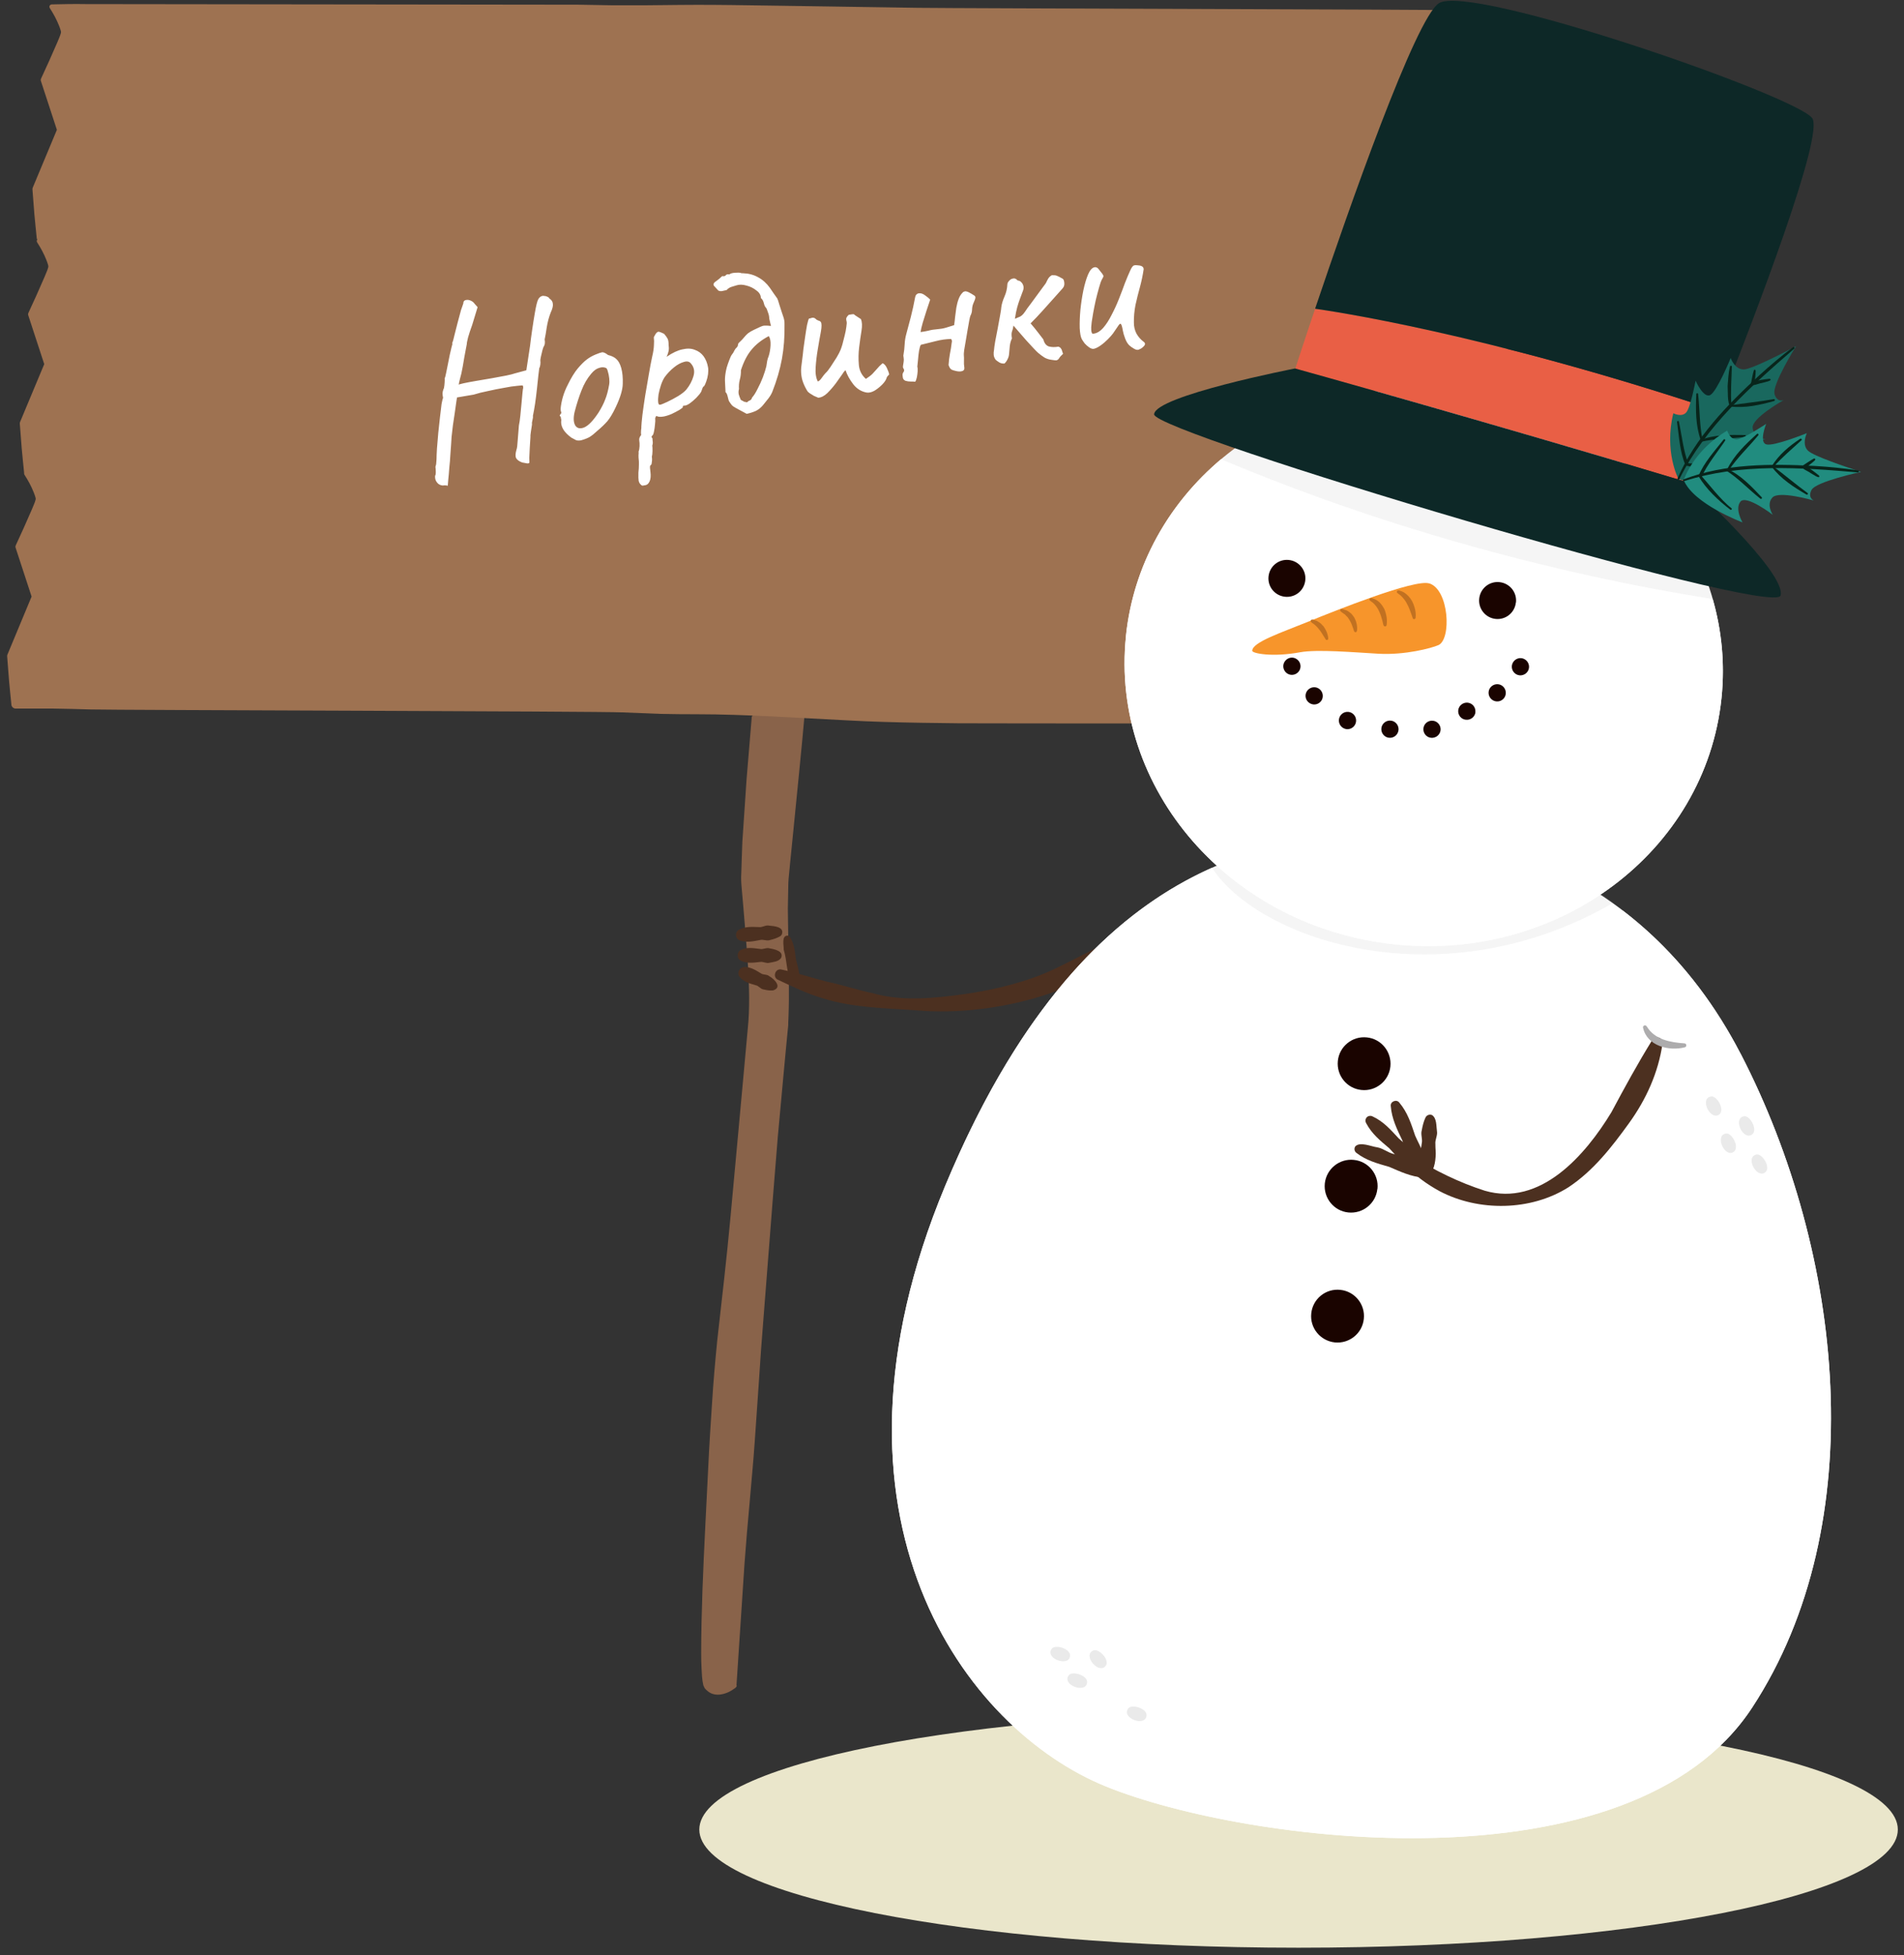 <?xml version="1.0" encoding="UTF-8"?> <svg xmlns="http://www.w3.org/2000/svg" width="226" height="232" viewBox="0 0 226 232" fill="none"><rect x="0" y="0" width="226" height="232" fill="#333333" stroke="none"/><path d="M154.138 231.103C193.422 231.103 225.268 224.826 225.268 217.081C225.268 209.337 193.422 203.06 154.138 203.06C114.853 203.06 83.007 209.337 83.007 217.081C83.007 224.826 114.853 231.103 154.138 231.103Z" fill="#EAE6CB"></path><g clip-path="url(#clip0_2007_36682)"><path d="M87.418 199.976L88.372 185.523C88.546 183.114 88.756 180.705 88.977 178.308C89.175 175.899 89.419 173.502 89.582 171.093L90.083 163.867C90.234 161.458 90.408 159.049 90.606 156.64L91.735 142.187L92.317 134.961L92.98 127.746L93.318 124.139L93.492 122.335L93.539 121.881L93.562 121.625V121.404L93.597 120.496C93.69 118.088 93.62 115.644 93.597 113.223L93.539 109.604L93.515 107.801L93.55 106.02C93.574 105.427 93.55 104.833 93.609 104.228L93.783 102.424L94.144 98.817C94.609 94.011 95.121 89.205 95.54 84.387C95.54 84.387 95.54 84.341 95.54 84.317C95.517 84.166 95.377 84.061 95.226 84.073L89.419 84.865C89.326 84.876 89.245 84.957 89.233 85.062L88.616 92.463L88.116 99.876C88.058 101.121 88.034 102.378 87.988 103.623C87.941 104.251 87.988 104.88 88.046 105.485L88.209 107.335C88.418 109.802 88.628 112.269 88.791 114.724C88.93 117.191 89.012 119.635 88.756 122.091L88.081 129.48L86.72 144.27C86.266 149.204 85.695 154.115 85.137 159.037C84.893 161.516 84.671 163.971 84.52 166.45C84.357 168.917 84.194 171.396 84.078 173.863L83.706 181.287C83.578 183.754 83.473 186.233 83.38 188.711C83.298 191.19 83.228 193.669 83.228 196.147C83.228 196.776 83.24 197.392 83.275 198.021C83.31 198.661 83.322 199.254 83.484 199.964C83.531 200.08 83.589 200.208 83.647 200.313C83.752 200.441 83.764 200.441 83.834 200.511C83.915 200.604 84.136 200.779 84.299 200.86C84.648 201.058 85.055 201.105 85.416 201.07C86.161 200.988 86.754 200.674 87.313 200.255C87.383 200.197 87.441 200.104 87.453 199.999L87.418 199.976Z" fill="#89634A"></path><path d="M177.289 85.959C177.022 83.62 176.731 81.281 176.428 78.942L178.744 77.15C178.825 77.08 178.872 76.975 178.837 76.87C178.278 74.438 177.755 72.006 177.219 69.574L178.884 60.904C178.907 60.8 178.86 60.683 178.756 60.614C176.579 59.275 174.38 57.96 172.181 56.645C172.146 56.622 172.111 56.611 172.076 56.611C166.688 56.494 111.39 56.378 105.991 56.308L89.827 56.064L85.789 56.005C84.439 55.994 83.101 55.959 81.751 55.959C79.051 55.936 76.363 55.982 73.663 56.005H69.626L11.255 55.936L7.206 55.866C5.856 55.843 4.518 55.866 3.168 55.901H3.144C3.144 55.901 3.04 55.912 2.993 55.947C2.854 56.029 2.819 56.215 2.912 56.343C3.331 56.995 3.715 57.693 3.994 58.403C4.064 58.577 4.134 58.763 4.18 58.926C4.215 59.019 4.227 59.089 4.238 59.171C4.238 59.229 4.238 59.252 4.203 59.368C4.157 59.531 4.099 59.694 4.017 59.88L3.796 60.416C3.179 61.859 2.528 63.29 1.864 64.721C1.83 64.803 1.818 64.896 1.853 64.989L3.75 70.784L0.887 77.662C0.852 77.731 0.84 77.813 0.852 77.906L1.073 80.757C1.166 81.7 1.248 82.654 1.352 83.596V83.631C1.387 83.876 1.597 84.073 1.853 84.073H6.286C7.764 84.097 9.242 84.132 10.72 84.178C13.676 84.26 70.952 84.388 73.908 84.527L78.341 84.702C79.819 84.737 81.297 84.748 82.775 84.748C85.731 84.748 88.687 84.865 91.642 85.004L100.498 85.47C103.454 85.633 106.409 85.714 109.354 85.761L113.787 85.819C115.265 85.854 166.653 85.819 168.131 85.877L176.987 86.261H177.033C177.196 86.238 177.313 86.098 177.289 85.935V85.959Z" fill="#9E7251"></path><path d="M178.79 58.379C178.523 56.04 178.232 53.701 177.929 51.362L180.245 49.57C180.326 49.5 180.373 49.395 180.338 49.291C179.779 46.859 179.256 44.426 178.72 41.994L180.384 33.325C180.408 33.22 180.361 33.104 180.256 33.034C178.08 31.696 175.881 30.381 173.682 29.066C173.647 29.043 173.612 29.031 173.577 29.031C168.189 28.915 112.891 28.798 107.492 28.728L91.328 28.484L87.29 28.426C85.94 28.414 84.602 28.379 83.252 28.379C80.552 28.356 77.864 28.403 75.165 28.426H71.126L12.756 28.356L8.707 28.286C7.357 28.263 6.019 28.286 4.669 28.321H4.645C4.645 28.321 4.541 28.333 4.494 28.368C4.355 28.449 4.32 28.635 4.413 28.763C4.832 29.415 5.216 30.113 5.495 30.823C5.565 30.998 5.635 31.184 5.681 31.347C5.716 31.44 5.728 31.51 5.739 31.591C5.739 31.649 5.739 31.672 5.704 31.789C5.658 31.952 5.6 32.115 5.518 32.301L5.297 32.836C4.68 34.279 4.029 35.711 3.365 37.142C3.33 37.223 3.319 37.316 3.354 37.41L5.251 43.205L2.388 50.059C2.353 50.129 2.341 50.21 2.353 50.303L2.574 53.154C2.667 54.097 2.749 55.051 2.853 55.993V56.028C2.888 56.273 3.098 56.471 3.354 56.471H7.787C9.265 56.494 10.743 56.529 12.221 56.575C15.177 56.657 72.453 56.785 75.409 56.924L79.843 57.099C81.32 57.134 82.798 57.145 84.276 57.145C87.232 57.145 90.188 57.262 93.143 57.401L101.999 57.867C104.955 58.03 107.91 58.111 110.855 58.158L115.288 58.216C116.766 58.251 168.154 58.216 169.632 58.274L178.488 58.658H178.534C178.697 58.635 178.814 58.495 178.79 58.333V58.379Z" fill="#9E7251"></path><path d="M180.28 30.579C180.012 28.24 179.721 25.901 179.418 23.562L181.734 21.77C181.816 21.7 181.862 21.595 181.827 21.49C181.269 19.058 180.745 16.626 180.21 14.194L181.874 5.525C181.897 5.42 181.851 5.304 181.746 5.234C179.57 3.896 177.37 2.581 175.171 1.266C175.136 1.242 175.101 1.231 175.066 1.231C169.678 1.114 114.38 0.998 108.981 0.928L92.817 0.684L88.779 0.626C87.43 0.614 86.091 0.579 84.741 0.579C82.042 0.556 79.354 0.602 76.654 0.626H72.616L68.578 0.556L10.208 0.486C8.858 0.463 7.52 0.486 6.17 0.521H6.146C6.146 0.521 6.042 0.532 5.995 0.567C5.856 0.649 5.821 0.835 5.914 0.963C6.333 1.615 6.717 2.313 6.996 3.023C7.066 3.197 7.136 3.384 7.182 3.546C7.217 3.64 7.229 3.709 7.24 3.791C7.24 3.849 7.24 3.872 7.205 3.989C7.159 4.152 7.101 4.314 7.019 4.501L6.798 5.036C6.181 6.479 5.53 7.91 4.866 9.342C4.831 9.423 4.82 9.516 4.855 9.609L6.752 15.404L3.889 22.258C3.854 22.328 3.842 22.41 3.854 22.503L4.075 25.354C4.168 26.296 4.25 27.251 4.354 28.193V28.228C4.389 28.472 4.599 28.67 4.855 28.67H9.288C10.766 28.694 66.576 28.729 68.054 28.775C71.01 28.857 73.966 28.985 76.91 29.124L81.344 29.299C82.821 29.334 84.299 29.345 85.777 29.345C88.733 29.345 91.689 29.462 94.644 29.601L103.5 30.067C106.456 30.23 109.411 30.311 112.356 30.358L116.789 30.416C118.267 30.451 169.655 30.416 171.133 30.474L179.989 30.858H180.035C180.198 30.835 180.314 30.695 180.291 30.532L180.28 30.579Z" fill="#9E7251"></path><path d="M87.721 110.314C88.477 109.907 89.28 109.977 90.094 110C90.502 110.058 90.874 109.732 91.281 109.825C91.84 109.884 93.097 109.953 92.818 110.826C92.771 110.954 92.678 111.047 92.573 111.105C92.189 111.327 91.793 111.443 91.409 111.536C91.025 111.687 90.607 111.431 90.211 111.536C89.408 111.687 88.628 111.874 87.814 111.583C87.255 111.396 87.197 110.57 87.721 110.314Z" fill="#4C3020"></path><path d="M87.965 112.699C88.71 112.35 89.454 112.501 90.222 112.594C90.595 112.676 90.979 112.397 91.351 112.525C91.898 112.618 93.085 112.85 92.713 113.665C92.41 114.107 91.782 114.142 91.328 114.235C90.956 114.352 90.583 114.061 90.199 114.142C89.431 114.224 88.686 114.352 87.942 113.991C87.418 113.746 87.43 112.943 87.953 112.711L87.965 112.699Z" fill="#4C3020"></path><path d="M88.302 114.748C89.082 114.701 89.675 115.109 90.304 115.481C90.595 115.702 91.037 115.574 91.316 115.83C91.921 116.167 92.911 117.168 91.747 117.517C91.34 117.552 90.99 117.482 90.641 117.401C90.269 117.366 90.06 116.959 89.699 116.901C89.001 116.691 88.302 116.528 87.802 115.923C87.43 115.493 87.744 114.771 88.314 114.759L88.302 114.748Z" fill="#4C3020"></path><path d="M93.911 116.493C93.318 115.306 93.457 114.13 93.027 112.687C93.05 112.199 92.724 111.012 93.492 111.012C93.62 111.035 93.737 111.105 93.795 111.221C94.272 112.024 94.365 112.874 94.458 113.746C94.586 114.41 95.459 116.737 94.295 116.76C94.132 116.737 93.981 116.632 93.911 116.504V116.493Z" fill="#4C3020"></path><path d="M135.781 110.849C129.974 117.749 117.767 120.612 109.063 119.902C105.234 119.611 101.336 119.611 97.647 118.448C95.808 117.912 94.063 117.063 92.329 116.248C91.665 115.934 92.026 114.864 92.748 115.038C94.621 115.422 96.39 116.039 98.205 116.493C99.986 116.853 101.79 117.482 103.582 117.843C107.189 118.878 110.994 118.424 114.613 117.936C118.139 117.424 121.956 116.493 125.179 114.968C128.473 113.362 131.708 111.675 134.908 109.883C135.501 109.464 136.258 110.29 135.781 110.837V110.849Z" fill="#4C3020"></path><path d="M166.444 98.735C151.246 98.944 128.555 101.376 112.17 140.755C95.785 180.134 114.602 205.235 131.312 211.984C148.023 218.745 193.581 224.552 207.964 202.628C222.336 180.705 218.81 148.645 206.637 125.081C194.465 101.528 172.984 98.642 166.444 98.723V98.735Z" fill="white"></path><path d="M206.626 125.081C202.658 117.412 197.7 111.931 192.603 108.033C176.638 112.455 158.636 110.128 143.869 102.959C132.965 107.812 121.538 118.25 112.17 140.756C95.785 180.135 114.602 205.235 131.312 211.985C148.023 218.746 193.581 224.552 207.964 202.629C222.336 180.705 218.81 148.646 206.637 125.081H206.626Z" fill="white"></path><g style="mix-blend-mode:multiply" opacity="0.1"><path d="M191.498 107.114C180.943 99.049 170.854 98.677 166.444 98.735C159.939 98.828 152.049 99.329 143.868 102.971C149.559 111.675 171.308 118.82 191.498 107.114Z" fill="#949494"></path></g><path d="M204.333 82.874C202.425 101.04 185.051 114.096 165.536 112.048C146.021 110 131.743 93.615 133.652 75.45C135.56 57.297 152.934 44.229 172.449 46.277C191.975 48.325 206.242 64.721 204.333 82.874Z" fill="white"></path><path d="M133.652 75.45C131.743 93.603 146.021 110 165.536 112.048C185.051 114.096 202.425 101.039 204.333 82.874C204.764 78.801 204.368 74.822 203.286 71.063C183.55 67.921 164.198 59.996 144.939 54.48C138.737 59.705 134.524 67.025 133.64 75.45H133.652Z" fill="white"></path><g style="mix-blend-mode:multiply" opacity="0.1"><path d="M172.448 46.288C161.986 45.183 152.13 48.441 144.95 54.492C163.418 62.254 183.549 67.933 203.297 71.075C199.573 58.099 187.587 47.882 172.448 46.288Z" fill="#949494"></path></g><path d="M203.67 48.685L203.856 48.755C201.994 53.445 200.609 56.808 200.423 57.261C175.742 49.837 153.748 43.74 153.748 43.74C153.748 43.74 154.667 40.877 156.099 36.641C157.809 36.886 176.102 39.515 203.658 48.697L203.67 48.685Z" fill="#E95F45"></path><path d="M215.097 14.008C216.552 15.928 208.639 36.7 203.844 48.755L203.658 48.685C176.091 39.504 157.798 36.874 156.099 36.63C160.09 24.795 168.026 2.138 170.796 0.381C174.578 -2.016 213.026 11.296 215.097 14.008Z" fill="#0D2827"></path><path d="M153.748 43.728C153.748 43.728 175.742 49.826 200.424 57.25C200.424 57.285 200.4 57.297 200.4 57.297C200.4 57.297 212.072 67.933 211.35 70.656C210.617 73.367 136.91 51.362 136.991 49.162C137.073 46.963 153.737 43.716 153.737 43.716L153.748 43.728Z" fill="#0D2827"></path><path d="M165.036 126.536C165.21 124.813 163.965 123.266 162.243 123.091C160.521 122.905 158.973 124.162 158.799 125.884C158.624 127.606 159.869 129.154 161.591 129.328C163.314 129.515 164.861 128.258 165.036 126.536Z" fill="#1A0400"></path><path d="M163.5 141.07C163.686 139.348 162.429 137.8 160.707 137.626C158.985 137.44 157.437 138.696 157.251 140.419C157.076 142.141 158.321 143.688 160.044 143.863C161.766 144.038 163.313 142.792 163.488 141.07H163.5Z" fill="#1A0400"></path><path d="M161.882 156.489C162.068 154.766 160.811 153.219 159.089 153.044C157.367 152.858 155.819 154.115 155.644 155.837C155.458 157.559 156.715 159.095 158.437 159.281C160.159 159.456 161.707 158.211 161.882 156.489Z" fill="#1A0400"></path><path d="M179.943 71.482C180.071 70.272 179.198 69.201 177.988 69.073C176.777 68.945 175.707 69.818 175.579 71.028C175.451 72.227 176.324 73.309 177.522 73.437C178.732 73.565 179.803 72.692 179.931 71.482H179.943Z" fill="#1A0400"></path><path d="M154.935 68.852C155.063 67.653 154.19 66.571 152.98 66.443C151.77 66.315 150.699 67.188 150.571 68.398C150.443 69.608 151.316 70.679 152.526 70.807C153.736 70.935 154.807 70.062 154.935 68.852Z" fill="#1A0400"></path><path d="M169.632 69.213C172.006 69.934 172.309 75.846 170.738 76.544C169.923 76.904 166.781 77.742 163.64 77.568C160.754 77.405 156.355 77.021 154.318 77.393C151.049 77.998 148.64 77.533 148.64 77.219C148.628 76.195 152.177 75.031 155.342 73.739C158.508 72.448 167.91 68.689 169.632 69.224V69.213Z" fill="#F7952B"></path><path d="M167.689 73.344C167.689 73.344 167.619 73.135 167.503 72.809C167.386 72.483 167.235 72.064 167.026 71.68C166.839 71.284 166.56 70.958 166.339 70.737C166.223 70.633 166.118 70.54 166.036 70.493C165.955 70.435 165.92 70.4 165.92 70.4C165.827 70.365 165.78 70.26 165.815 70.167C165.85 70.074 165.955 70.028 166.048 70.062C166.048 70.074 166.316 70.097 166.653 70.295C166.991 70.493 167.375 70.889 167.619 71.342C167.852 71.808 167.991 72.297 168.026 72.669C168.073 73.041 168.026 73.297 168.026 73.297C168.026 73.402 167.922 73.472 167.828 73.46C167.759 73.46 167.689 73.402 167.677 73.332L167.689 73.344Z" fill="#C17121"></path><path d="M164.21 74.182C164.21 74.182 164.163 73.972 164.082 73.646C163.989 73.332 163.884 72.913 163.698 72.541C163.535 72.157 163.291 71.843 163.069 71.621C162.953 71.517 162.86 71.424 162.778 71.389C162.709 71.331 162.662 71.296 162.662 71.296C162.569 71.261 162.522 71.156 162.569 71.063C162.604 70.97 162.709 70.935 162.802 70.97C162.802 70.981 163.058 71.005 163.395 71.203C163.558 71.307 163.744 71.447 163.896 71.633C164.059 71.819 164.187 72.04 164.315 72.261C164.512 72.727 164.605 73.216 164.617 73.576C164.629 73.937 164.582 74.182 164.582 74.182C164.559 74.286 164.466 74.344 164.361 74.321C164.291 74.31 164.245 74.251 164.221 74.182H164.21Z" fill="#C17121"></path><path d="M160.718 74.903C160.718 74.903 160.707 74.857 160.683 74.775C160.672 74.694 160.625 74.589 160.579 74.461C160.544 74.321 160.462 74.182 160.416 74.019C160.393 73.937 160.334 73.868 160.299 73.786C160.253 73.716 160.23 73.623 160.171 73.553C160.067 73.425 159.997 73.239 159.869 73.146C159.741 73.053 159.671 72.89 159.543 72.844C159.322 72.704 159.171 72.576 159.171 72.576L159.136 72.541C159.066 72.483 159.066 72.378 159.113 72.308C159.159 72.262 159.217 72.238 159.275 72.25C159.275 72.25 159.485 72.297 159.799 72.413C159.962 72.46 160.102 72.599 160.276 72.716C160.462 72.832 160.567 73.041 160.707 73.216C160.788 73.309 160.8 73.414 160.858 73.507C160.893 73.612 160.951 73.705 160.974 73.798C161.033 73.996 161.068 74.182 161.079 74.345C161.102 74.496 161.079 74.636 161.079 74.74C161.079 74.833 161.056 74.88 161.056 74.88C161.021 74.985 160.928 75.031 160.846 75.008C160.788 74.985 160.753 74.95 160.742 74.892L160.718 74.903Z" fill="#C17121"></path><path d="M157.355 75.869C157.355 75.869 157.262 75.718 157.123 75.496C157.064 75.38 156.971 75.264 156.89 75.124C156.82 74.984 156.704 74.856 156.611 74.728L156.459 74.542C156.401 74.484 156.366 74.414 156.308 74.368C156.192 74.275 156.11 74.158 156.006 74.088C155.808 73.96 155.668 73.844 155.668 73.844L155.633 73.809C155.575 73.751 155.552 73.646 155.61 73.576C155.645 73.53 155.703 73.507 155.761 73.518C155.761 73.518 155.959 73.553 156.25 73.646C156.331 73.669 156.39 73.728 156.459 73.763C156.529 73.809 156.611 73.856 156.692 73.914C156.774 73.96 156.832 74.042 156.902 74.112L157.111 74.333C157.332 74.659 157.507 75.008 157.576 75.287C157.658 75.566 157.658 75.764 157.658 75.764C157.658 75.857 157.588 75.939 157.495 75.939C157.425 75.939 157.379 75.904 157.344 75.857L157.355 75.869Z" fill="#C17121"></path><path d="M181.489 79.22C181.547 78.662 181.14 78.161 180.582 78.091C180.023 78.033 179.523 78.441 179.453 78.999C179.395 79.558 179.802 80.07 180.36 80.128C180.919 80.186 181.431 79.779 181.489 79.22Z" fill="#1A0400"></path><path d="M178.731 82.316C178.79 81.757 178.382 81.245 177.824 81.187C177.254 81.129 176.753 81.536 176.695 82.095C176.637 82.653 177.044 83.165 177.614 83.224C178.173 83.282 178.673 82.874 178.731 82.316Z" fill="#1A0400"></path><path d="M175.124 84.503C175.182 83.933 174.775 83.433 174.216 83.375C173.658 83.317 173.146 83.724 173.088 84.282C173.029 84.841 173.437 85.353 174.007 85.4C174.565 85.458 175.077 85.05 175.136 84.492L175.124 84.503Z" fill="#1A0400"></path><path d="M170.993 86.645C171.051 86.086 170.644 85.574 170.085 85.516C169.515 85.458 169.015 85.865 168.957 86.424C168.899 86.982 169.306 87.494 169.864 87.541C170.423 87.599 170.935 87.192 170.993 86.633V86.645Z" fill="#1A0400"></path><path d="M166.001 86.633C166.059 86.074 165.652 85.562 165.093 85.504C164.523 85.446 164.023 85.853 163.965 86.412C163.906 86.97 164.314 87.482 164.872 87.54C165.431 87.599 165.943 87.191 166.001 86.621V86.633Z" fill="#1A0400"></path><path d="M160.962 85.597C161.02 85.039 160.613 84.527 160.054 84.468C159.496 84.41 158.984 84.817 158.925 85.388C158.867 85.946 159.275 86.447 159.833 86.516C160.392 86.575 160.904 86.167 160.962 85.597Z" fill="#1A0400"></path><path d="M157.006 82.676C157.064 82.118 156.657 81.606 156.098 81.547C155.54 81.489 155.028 81.897 154.969 82.455C154.911 83.014 155.318 83.514 155.889 83.584C156.447 83.642 156.959 83.235 157.006 82.676Z" fill="#1A0400"></path><path d="M154.364 79.162C154.422 78.604 154.015 78.103 153.457 78.033C152.898 77.975 152.398 78.382 152.328 78.941C152.27 79.5 152.677 80.012 153.235 80.07C153.794 80.128 154.306 79.721 154.364 79.162Z" fill="#1A0400"></path><g style="mix-blend-mode:multiply" opacity="0.2"><path d="M129.8 195.821C130.463 195.565 131.987 197.159 131.091 197.811C130.195 198.463 128.508 196.333 129.8 195.821Z" fill="#949494"></path></g><g style="mix-blend-mode:multiply" opacity="0.2"><path d="M124.877 195.588C125.343 195.053 127.426 195.728 126.949 196.729C126.472 197.718 123.97 196.647 124.877 195.588Z" fill="#949494"></path></g><g style="mix-blend-mode:multiply" opacity="0.2"><path d="M126.89 198.742C127.344 198.207 129.45 198.882 128.973 199.883C128.496 200.883 125.994 199.801 126.89 198.742Z" fill="#949494"></path></g><g style="mix-blend-mode:multiply" opacity="0.2"><path d="M133.953 202.675C134.419 202.14 136.514 202.815 136.025 203.815C135.548 204.816 133.046 203.734 133.953 202.675Z" fill="#949494"></path></g><g style="mix-blend-mode:multiply" opacity="0.2"><path d="M203.123 130.096C203.833 130.003 204.927 131.911 203.903 132.33C202.879 132.749 201.75 130.271 203.123 130.096Z" fill="#949494"></path></g><g style="mix-blend-mode:multiply" opacity="0.2"><path d="M207.068 132.447C207.778 132.377 208.825 134.309 207.789 134.705C206.754 135.089 205.683 132.587 207.068 132.447Z" fill="#949494"></path></g><g style="mix-blend-mode:multiply" opacity="0.2"><path d="M204.926 134.495C205.636 134.437 206.648 136.392 205.613 136.765C204.577 137.137 203.541 134.612 204.926 134.495Z" fill="#949494"></path></g><g style="mix-blend-mode:multiply" opacity="0.2"><path d="M208.522 136.986C209.221 136.869 210.384 138.754 209.372 139.197C208.371 139.65 207.149 137.207 208.522 136.986Z" fill="#949494"></path></g><path d="M197.34 123.812C196.839 127.28 195.385 130.468 193.348 133.285C191.312 136.101 189.136 138.905 186.192 140.86C181.723 143.7 175.521 143.781 170.878 141.337C169.33 140.488 167.922 139.475 166.723 138.149C166.479 137.881 166.502 137.474 166.77 137.229C166.991 137.032 167.317 137.008 167.55 137.16C170.273 138.87 173.17 140.302 176.231 141.279C182.829 143.211 188.17 137.09 191.277 131.958C192.813 129.084 194.372 126.221 196.13 123.382C196.467 122.777 197.468 123.137 197.351 123.812H197.34Z" fill="#4C3020"></path><path d="M168.725 138.742C168.411 137.706 168.608 136.694 168.76 135.658C168.876 135.146 168.608 134.623 168.76 134.111C168.853 133.599 168.969 133.098 169.202 132.598C169.341 132.307 169.691 132.179 169.982 132.307C170.563 132.703 170.47 133.61 170.563 134.215C170.656 134.739 170.319 135.228 170.377 135.751C170.366 136.263 170.459 136.787 170.4 137.299C170.366 137.811 170.272 138.323 170.063 138.823C169.83 139.44 168.876 139.37 168.713 138.742H168.725Z" fill="#4C3020"></path><path d="M168.224 139.289C167.328 138.102 166.932 136.717 166.467 135.344C165.839 134.029 165.199 132.749 165.082 131.248C165.001 130.69 165.769 130.387 166.095 130.829C167.072 131.981 167.503 133.343 167.968 134.728C168.317 135.624 170.47 139.219 168.876 139.568C168.62 139.603 168.364 139.487 168.224 139.289Z" fill="#4C3020"></path><path d="M167.945 138.963C166.711 138.3 165.838 137.264 164.908 136.252C163.837 135.344 162.836 134.553 162.15 133.249C161.998 132.97 162.091 132.621 162.359 132.47C162.534 132.377 162.731 132.377 162.906 132.458C164.233 133.075 165.07 134.052 166.025 135.076C166.723 135.751 169.935 137.951 168.631 138.94C168.41 139.068 168.143 139.068 167.933 138.951L167.945 138.963Z" fill="#4C3020"></path><path d="M168.911 139.72C167.468 139.615 166.2 139.01 164.896 138.452C163.523 138.056 162.185 137.707 161.01 136.799C160.754 136.613 160.695 136.264 160.882 136.008C161.463 135.438 162.767 136.043 163.488 136.136C164.186 136.264 164.757 136.776 165.443 136.927C166.107 137.148 166.816 137.265 167.468 137.521C168.178 137.893 170.133 138.289 169.563 139.429C169.411 139.65 169.167 139.755 168.923 139.732L168.911 139.72Z" fill="#4C3020"></path><path d="M195.477 121.799C196.396 123.358 198.282 123.684 199.957 123.801C200.213 123.824 200.237 124.208 199.981 124.266C198.095 124.755 195.477 124.103 195.023 121.927C194.977 121.66 195.372 121.555 195.466 121.811L195.477 121.799Z" fill="#ADACAD"></path><path d="M210.64 46.766C210.279 45.718 213.188 41.075 213.188 41.075C213.188 41.075 213.072 41.133 212.863 41.25C211.722 41.843 207.94 43.798 207.009 43.833C205.904 43.868 205.427 42.483 205.427 42.483C205.427 42.483 203.809 46.44 203.006 46.87C202.203 47.301 201.261 45.171 201.261 45.171C201.261 45.171 200.679 48.313 200.155 48.93C199.62 49.558 198.619 49.035 198.619 49.035C197.502 53.585 199.224 56.82 199.224 56.82C202.075 57.983 207.696 55.33 207.696 55.33C207.696 55.33 205.915 54.9 205.752 53.794C205.59 52.689 209.546 52.13 209.546 52.13C209.546 52.13 208.103 51.874 208.033 50.734C207.963 49.617 211.501 47.592 211.734 47.464C211.641 47.51 210.954 47.755 210.628 46.777L210.64 46.766Z" fill="#19685E"></path><path d="M205.566 43.519C205.531 45.043 205.391 46.568 205.519 48.092C205.519 48.15 205.484 48.209 205.415 48.22C204.996 47.883 205.112 46.382 205.065 45.8C205.124 45.02 205.159 44.24 205.345 43.484C205.356 43.426 205.426 43.379 205.484 43.403C205.543 43.414 205.577 43.461 205.577 43.519H205.566Z" fill="#08251B"></path><path d="M201.563 46.765C201.761 48.557 201.714 50.396 202.087 52.165C202.098 52.223 202.064 52.293 202.005 52.304C201.947 52.316 201.889 52.293 201.877 52.235C201.249 50.477 201.272 48.604 201.342 46.765C201.342 46.626 201.563 46.626 201.575 46.765H201.563Z" fill="#08251B"></path><path d="M199.282 50.047C199.596 51.455 199.841 53.689 200.399 54.969C201.377 54.992 203.983 55.318 205.531 55.086C205.671 55.074 205.706 55.283 205.566 55.307C203.774 55.574 201.819 55.656 200.073 55.237C199.375 53.573 199.305 51.839 199.061 50.07C199.049 49.931 199.259 49.895 199.282 50.035V50.047Z" fill="#08251B"></path><path d="M207.137 51.84C205.415 52.072 203.6 52.014 201.912 52.421C201.854 52.445 201.784 52.41 201.773 52.352C201.761 52.293 201.773 52.247 201.831 52.212C203.506 51.549 205.357 51.595 207.137 51.618C207.277 51.618 207.277 51.828 207.137 51.851V51.84Z" fill="#08251B"></path><path d="M210.593 47.58C208.906 48.046 207.161 48.453 205.392 48.232C205.334 48.22 205.287 48.162 205.299 48.104C206.951 47.848 208.825 47.662 210.547 47.359C210.675 47.336 210.721 47.545 210.593 47.58Z" fill="#08251B"></path><path d="M208.394 43.996C208.394 44.508 208.301 45.008 208.254 45.52L208.01 45.287C208.685 45.136 209.36 45.008 210.046 44.938C210.558 45.171 209.313 45.38 209.104 45.45C208.801 45.462 207.835 45.986 207.847 45.45C207.952 44.95 208.021 44.45 208.173 43.949C208.196 43.891 208.254 43.856 208.312 43.879C208.359 43.891 208.394 43.938 208.394 43.996Z" fill="#08251B"></path><path d="M212.967 41.378C207.777 45.87 202.424 50.629 199.329 56.855C199.271 56.983 199.061 56.901 199.119 56.762C201.226 51.921 204.996 48.057 208.813 44.543C210.105 43.368 211.431 42.239 212.828 41.192C212.944 41.11 213.084 41.273 212.967 41.366V41.378Z" fill="#08251B"></path><path d="M215.027 58.134C215.527 57.145 220.892 55.993 220.892 55.993C220.892 55.993 220.764 55.958 220.543 55.877C219.321 55.469 215.283 54.131 214.608 53.48C213.817 52.712 214.468 51.397 214.468 51.397C214.468 51.397 210.512 53.002 209.639 52.723C208.766 52.444 209.639 50.291 209.639 50.291C209.639 50.291 206.986 52.071 206.16 52.13C205.345 52.188 205.019 51.094 205.019 51.094C200.97 53.468 199.853 56.959 199.853 56.959C201.005 59.81 206.835 61.986 206.835 61.986C206.835 61.986 205.892 60.403 206.579 59.531C207.254 58.646 210.43 61.09 210.43 61.09C210.43 61.09 209.604 59.868 210.384 59.03C211.14 58.204 215.05 59.321 215.306 59.391C215.213 59.356 214.561 59.042 215.027 58.123V58.134Z" fill="#218C7F"></path><path d="M213.829 52.234C212.711 53.27 211.524 54.248 210.512 55.4C210.465 55.446 210.396 55.458 210.349 55.411C210.303 55.376 210.303 55.318 210.326 55.272C211.164 53.945 212.386 52.909 213.689 52.06C213.805 51.99 213.922 52.153 213.829 52.246V52.234Z" fill="#08251B"></path><path d="M208.709 51.641C207.568 53.037 206.218 54.282 205.218 55.783C205.183 55.842 205.113 55.865 205.055 55.83C205.008 55.795 204.985 55.737 205.008 55.69C205.834 54.015 207.184 52.723 208.546 51.489C208.65 51.396 208.79 51.548 208.709 51.652V51.641Z" fill="#08251B"></path><path d="M204.763 52.293C203.972 53.491 202.54 55.237 202.017 56.54C202.68 57.262 204.262 59.345 205.519 60.299C205.624 60.392 205.496 60.566 205.38 60.473C203.937 59.368 202.517 58.03 201.598 56.482C202.308 54.818 203.494 53.55 204.588 52.153C204.681 52.048 204.856 52.176 204.763 52.293Z" fill="#08251B"></path><path d="M208.952 59.17C207.579 58.099 206.369 56.761 204.891 55.83C204.833 55.795 204.81 55.737 204.845 55.679C204.868 55.632 204.926 55.609 204.984 55.621C206.625 56.365 207.893 57.715 209.115 59.007C209.208 59.112 209.057 59.251 208.952 59.17Z" fill="#08251B"></path><path d="M214.421 58.681C212.909 57.797 211.396 56.831 210.325 55.411C210.29 55.353 210.302 55.283 210.36 55.248C211.698 56.249 213.13 57.459 214.549 58.495C214.654 58.576 214.549 58.751 214.421 58.681Z" fill="#08251B"></path><path d="M215.446 54.597C215.073 54.957 214.655 55.237 214.259 55.562V55.225C214.829 55.597 215.399 55.993 215.923 56.435C216.109 56.959 215.097 56.214 214.899 56.121C214.678 55.912 213.63 55.597 214.014 55.225C214.445 54.957 214.852 54.643 215.306 54.41C215.364 54.387 215.434 54.41 215.457 54.457C215.481 54.504 215.469 54.562 215.434 54.597H215.446Z" fill="#08251B"></path><path d="M220.52 56.051C213.689 55.469 206.532 54.957 199.911 57.087C199.783 57.145 199.69 56.936 199.829 56.877C204.763 55.004 210.163 55.016 215.353 55.283C217.098 55.388 218.832 55.551 220.554 55.818C220.694 55.842 220.671 56.063 220.52 56.04V56.051Z" fill="#08251B"></path><path d="M53.146 57.647C53.146 57.647 53.116 57.634 53.056 57.607C52.999 57.598 52.924 57.592 52.832 57.59C52.757 57.584 52.666 57.59 52.558 57.608C52.259 57.585 52.025 57.459 51.857 57.229C51.691 57.017 51.62 56.762 51.643 56.462C51.703 56.378 51.731 56.217 51.727 55.977C51.724 55.738 51.709 55.547 51.685 55.403C51.733 55.247 51.761 55.141 51.769 55.084C51.775 55.009 51.79 54.822 51.813 54.523C51.815 54.209 51.833 53.772 51.867 53.212C51.916 52.632 51.968 52.014 52.023 51.358C52.096 50.7 52.164 50.07 52.228 49.468C52.292 48.867 52.353 48.358 52.412 47.942C52.489 47.523 52.549 47.282 52.594 47.219C52.594 47.219 52.589 47.192 52.58 47.138C52.568 47.066 52.556 46.994 52.544 46.923C52.544 46.923 52.539 46.84 52.529 46.676C52.535 46.49 52.591 46.278 52.698 46.038C52.736 45.828 52.763 45.602 52.777 45.36C52.791 45.118 52.792 44.961 52.78 44.889C52.836 44.787 52.898 44.555 52.966 44.193C53.049 43.809 53.124 43.437 53.192 43.074C53.251 42.769 53.316 42.444 53.386 42.1C53.475 41.752 53.544 41.455 53.594 41.206C53.663 40.955 53.697 40.829 53.697 40.829C53.684 40.757 53.678 40.721 53.678 40.721C53.675 40.703 53.674 40.694 53.674 40.694C53.733 40.61 53.843 40.222 54.002 39.531C54.177 38.818 54.418 37.901 54.725 36.778C54.773 36.622 54.835 36.445 54.912 36.247C54.99 36.05 55.022 35.915 55.01 35.843C55.075 35.684 55.19 35.6 55.355 35.591C55.516 35.563 55.687 35.59 55.867 35.67C56.064 35.747 56.225 35.877 56.348 36.059L56.69 36.444L56.05 38.546C55.849 39.097 55.684 39.596 55.557 40.042C55.447 40.486 55.399 40.743 55.411 40.815C55.411 40.815 55.382 40.967 55.323 41.273C55.264 41.578 55.196 41.94 55.119 42.359C55.043 42.779 54.978 43.159 54.925 43.5C54.822 44.09 54.712 44.579 54.593 44.969C54.493 45.355 54.449 45.584 54.461 45.656C54.455 45.62 54.647 45.559 55.039 45.474C55.431 45.389 55.932 45.295 56.542 45.192C57.152 45.088 57.771 44.983 58.399 44.876C59.042 44.749 59.605 44.644 60.09 44.562C60.589 44.458 60.925 44.373 61.099 44.307L62.475 43.935L62.92 41.007C62.978 40.481 63.063 39.839 63.175 39.081C63.286 38.324 63.389 37.679 63.483 37.146C63.63 36.272 63.767 35.722 63.895 35.498C64.023 35.273 64.195 35.142 64.41 35.106C64.464 35.096 64.539 35.102 64.635 35.123C64.745 35.123 64.852 35.151 64.954 35.207C65.07 35.243 65.156 35.311 65.21 35.413C65.459 35.574 65.596 35.781 65.62 36.035C65.663 36.287 65.576 36.643 65.359 37.104C65.154 37.638 65.001 38.208 64.901 38.816C64.817 39.402 64.733 39.887 64.65 40.271C64.687 40.486 64.69 40.67 64.661 40.823C64.628 40.957 64.582 41.067 64.523 41.151C64.493 41.193 64.444 41.339 64.376 41.591C64.308 41.843 64.249 42.093 64.199 42.341C64.148 42.59 64.128 42.741 64.137 42.794C64.159 42.92 64.157 43.077 64.134 43.266C64.111 43.454 64.069 43.59 64.01 43.675C63.992 43.788 63.957 44.071 63.904 44.523C63.852 44.975 63.795 45.511 63.734 46.13C63.67 46.732 63.596 47.326 63.511 47.913C63.423 48.481 63.337 48.957 63.255 49.341C63.276 49.466 63.259 49.635 63.203 49.848C63.143 50.043 63.126 50.212 63.15 50.355C63.115 50.583 63.071 50.867 63.018 51.208C62.965 51.55 62.947 51.765 62.962 51.855C62.942 52.283 62.915 52.721 62.88 53.17C62.864 53.616 62.846 53.997 62.826 54.315C62.827 54.647 62.832 54.84 62.841 54.894C62.781 54.977 62.675 55.005 62.522 54.975C62.37 54.946 62.189 54.912 61.979 54.874C61.605 54.734 61.362 54.554 61.25 54.333C61.16 54.127 61.178 53.8 61.306 53.354C61.371 53.196 61.419 52.827 61.45 52.25C61.496 51.651 61.544 51.062 61.593 50.481C61.655 50.194 61.711 49.815 61.76 49.345C61.807 48.857 61.853 48.37 61.9 47.882C61.943 47.376 61.982 46.954 62.017 46.616C62.049 46.26 62.08 46.06 62.109 46.019C62.097 45.947 62.087 45.884 62.077 45.83C62.068 45.776 62.064 45.749 62.064 45.749C62.022 45.719 61.793 45.731 61.377 45.783C60.958 45.817 60.445 45.895 59.838 46.016C59.228 46.12 58.594 46.246 57.937 46.395C57.294 46.522 56.718 46.666 56.21 46.826C56.013 46.86 55.788 46.898 55.537 46.94C55.286 46.983 55.089 47.017 54.945 47.041C54.748 47.075 54.577 47.103 54.434 47.128C54.308 47.149 54.245 47.16 54.245 47.16C54.236 47.217 54.206 47.416 54.153 47.757C54.1 48.098 54.041 48.514 53.977 49.005C53.91 49.478 53.836 49.971 53.757 50.482C53.693 50.973 53.64 51.425 53.6 51.838C53.574 52.23 53.557 52.51 53.548 52.678C53.531 53.013 53.501 53.433 53.458 53.939C53.432 54.442 53.391 54.956 53.333 55.483C53.295 56.025 53.255 56.493 53.211 56.888C53.185 57.281 53.164 57.533 53.146 57.647ZM68.94 52.252C68.707 52.292 68.51 52.279 68.352 52.214C68.211 52.145 68.028 52.047 67.803 51.919C67.401 51.618 67.101 51.318 66.903 51.02C66.701 50.703 66.602 50.388 66.604 50.074C66.633 49.921 66.628 49.783 66.589 49.661C66.565 49.517 66.553 49.445 66.553 49.445C66.448 49.371 66.412 49.322 66.444 49.297C66.474 49.256 66.501 49.196 66.525 49.118C66.632 49.099 66.651 48.995 66.582 48.803C66.522 48.666 66.54 48.34 66.637 47.825C66.735 47.31 66.881 46.814 67.077 46.338C67.154 46.14 67.276 45.88 67.443 45.556C67.606 45.214 67.789 44.879 67.992 44.549C68.209 44.198 68.41 43.915 68.595 43.699C68.98 43.246 69.327 42.901 69.638 42.664C69.948 42.426 70.293 42.229 70.673 42.072C71.052 41.916 71.314 41.825 71.457 41.801C71.619 41.773 71.859 41.88 72.176 42.122C72.62 42.231 72.952 42.396 73.174 42.617C73.414 42.835 73.602 43.181 73.738 43.657C73.884 44.186 73.944 44.812 73.919 45.536C73.909 46.24 73.632 47.163 73.088 48.308C72.749 49.03 72.419 49.585 72.097 49.972C71.772 50.341 71.375 50.722 70.906 51.115C70.572 51.43 70.263 51.677 69.98 51.854C69.693 52.013 69.346 52.146 68.94 52.252ZM71.039 48.961C71.388 48.403 71.651 47.888 71.829 47.414C72.025 46.938 72.183 46.348 72.304 45.645C72.342 45.435 72.346 45.185 72.315 44.895C72.281 44.587 72.225 44.31 72.146 44.065C72.083 43.799 71.994 43.657 71.88 43.64C71.644 43.551 71.377 43.559 71.082 43.664C70.782 43.752 70.48 43.979 70.172 44.345C69.695 44.906 69.31 45.571 69.016 46.341C68.719 47.093 68.448 47.942 68.203 48.888C68.043 49.58 68.069 50.111 68.279 50.481C68.505 50.831 68.859 50.909 69.344 50.716C69.843 50.502 70.408 49.917 71.039 48.961ZM76.613 57.567C76.542 57.579 76.452 57.595 76.344 57.613C76.24 57.649 76.129 57.594 76.012 57.448C75.925 57.37 75.857 57.243 75.808 57.067C75.778 56.888 75.768 56.557 75.779 56.075C75.817 55.755 75.837 55.438 75.838 55.124C75.844 54.827 75.834 54.608 75.81 54.464C75.797 54.392 75.791 54.246 75.79 54.024C75.811 53.818 75.813 53.67 75.798 53.58C75.863 53.421 75.902 53.212 75.913 52.951C75.924 52.691 75.913 52.462 75.879 52.265C75.843 52.049 75.917 51.834 76.102 51.618C76.077 51.474 76.074 51.29 76.091 51.066C76.126 50.838 76.138 50.688 76.126 50.617C76.137 50.356 76.179 49.897 76.252 49.239C76.339 48.559 76.449 47.793 76.581 46.94C76.731 46.084 76.875 45.247 77.013 44.43C77.152 43.612 77.283 42.916 77.407 42.342C77.537 41.803 77.607 41.347 77.618 40.977C77.644 40.584 77.641 40.299 77.611 40.119C77.599 40.047 77.608 39.991 77.637 39.949C77.664 39.889 77.728 39.776 77.829 39.611C77.978 39.402 78.122 39.322 78.259 39.372C78.415 39.42 78.604 39.498 78.826 39.608C79.009 39.817 79.141 39.998 79.222 40.15C79.321 40.3 79.368 40.578 79.364 40.985C79.409 41.254 79.404 41.495 79.348 41.707C79.292 41.92 79.237 42.086 79.183 42.206C79.127 42.308 79.115 42.347 79.148 42.323C79.826 41.857 80.441 41.568 80.994 41.456C81.562 41.322 82.055 41.34 82.471 41.509C82.902 41.658 83.25 41.912 83.515 42.274C83.779 42.635 83.955 43.076 84.044 43.596C84.08 43.811 84.08 44.079 84.042 44.399C84.001 44.702 83.93 44.991 83.829 45.266C83.743 45.521 83.655 45.711 83.566 45.837C83.494 45.849 83.433 45.924 83.382 46.062C83.329 46.182 83.278 46.32 83.231 46.475C83.118 46.679 82.92 46.925 82.636 47.213C82.368 47.48 82.093 47.711 81.813 47.907C81.529 48.084 81.311 48.158 81.158 48.129C81.158 48.129 81.133 48.142 81.082 48.169C81.046 48.175 81.036 48.223 81.051 48.313C81.057 48.349 80.927 48.454 80.662 48.628C80.393 48.785 80.079 48.949 79.721 49.12C79.359 49.274 79.035 49.375 78.748 49.424C78.371 49.488 78.089 49.462 77.903 49.346C77.874 49.388 77.838 49.449 77.796 49.53C77.773 49.608 77.765 49.674 77.775 49.728C77.793 49.835 77.783 50.049 77.745 50.37C77.722 50.669 77.68 50.962 77.618 51.249C77.556 51.537 77.48 51.688 77.39 51.703C77.39 51.703 77.377 51.733 77.35 51.793C77.323 51.853 77.353 51.922 77.44 52C77.44 52 77.448 52.1 77.464 52.3C77.5 52.516 77.486 52.703 77.421 52.861C77.445 53.005 77.454 53.225 77.449 53.521C77.444 53.817 77.418 54.043 77.371 54.199C77.407 54.414 77.406 54.627 77.368 54.836C77.351 55.061 77.306 55.179 77.234 55.191C77.166 55.221 77.139 55.337 77.155 55.537C77.173 55.755 77.19 55.909 77.206 55.999C77.264 56.451 77.233 56.816 77.115 57.094C76.996 57.373 76.829 57.531 76.613 57.567ZM78.344 48.025C78.487 48.001 78.773 47.888 79.2 47.686C79.627 47.484 80.059 47.254 80.495 46.995C80.946 46.716 81.271 46.457 81.471 46.22C81.868 45.728 82.147 45.201 82.31 44.638C82.488 44.054 82.383 43.546 81.996 43.113C81.809 42.886 81.533 42.832 81.165 42.95C80.794 43.049 80.406 43.263 80 43.59C79.594 43.918 79.226 44.303 78.895 44.747C78.719 45.017 78.571 45.337 78.449 45.709C78.328 46.08 78.233 46.447 78.165 46.809C78.115 47.168 78.101 47.466 78.123 47.703C78.145 47.939 78.218 48.046 78.344 48.025ZM86.518 47.579C86.485 47.492 86.436 47.316 86.373 47.05C86.306 46.766 86.222 46.595 86.12 46.539C86.103 46.117 86.084 45.732 86.062 45.385C86.04 45.038 86.056 44.694 86.109 44.353C86.132 44.164 86.182 43.916 86.259 43.608C86.354 43.296 86.459 42.992 86.575 42.696C86.688 42.381 86.798 42.159 86.905 42.03C87.012 41.901 87.099 41.758 87.164 41.599C87.247 41.437 87.346 41.309 87.459 41.216C87.551 41.108 87.597 40.999 87.597 40.888C87.615 40.775 87.673 40.682 87.771 40.609C88.01 40.384 88.198 40.186 88.335 40.015C88.472 39.844 88.621 39.69 88.782 39.552C88.962 39.411 89.205 39.268 89.513 39.123C89.853 38.955 90.101 38.839 90.257 38.775C90.427 38.691 90.594 38.644 90.759 38.635C90.923 38.625 91.175 38.638 91.513 38.673C91.495 38.565 91.464 38.441 91.422 38.301C91.377 38.142 91.339 37.973 91.308 37.794C91.302 37.536 91.251 37.296 91.158 37.072C91.079 36.827 91.013 36.653 90.959 36.552C90.83 36.444 90.734 36.258 90.67 35.992C90.603 35.708 90.484 35.497 90.314 35.36C90.309 35.01 90.129 34.708 89.772 34.455C89.43 34.181 89.038 33.989 88.595 33.88C88.148 33.752 87.751 33.746 87.401 33.861C87.207 33.912 87.005 33.974 86.796 34.047C86.586 34.119 86.404 34.242 86.249 34.416C86.019 34.474 85.832 34.515 85.688 34.539C85.545 34.563 85.403 34.541 85.262 34.473C85.016 34.219 84.846 34.036 84.753 33.922C84.678 33.806 84.67 33.706 84.73 33.622C84.786 33.52 84.898 33.418 85.065 33.316C85.248 33.193 85.465 33.008 85.719 32.762C85.928 32.8 86.071 32.767 86.145 32.662C86.219 32.557 86.362 32.523 86.571 32.562C86.699 32.447 86.928 32.381 87.257 32.362C87.586 32.343 87.79 32.346 87.868 32.369C87.927 32.396 87.986 32.414 88.043 32.422C88.097 32.413 88.152 32.413 88.209 32.422C88.858 32.441 89.448 32.599 89.978 32.897C90.527 33.191 90.995 33.61 91.383 34.154C91.53 34.369 91.677 34.584 91.824 34.799C91.972 35.014 92.117 35.22 92.262 35.417C92.316 35.518 92.39 35.736 92.483 36.071C92.592 36.385 92.69 36.692 92.778 36.99C92.88 37.268 92.936 37.434 92.945 37.488C93.012 37.661 93.059 37.829 93.086 37.99C93.114 38.152 93.125 38.325 93.119 38.511C93.144 39.965 93.042 41.321 92.813 42.578C92.583 43.835 92.204 45.136 91.676 46.481C91.572 46.739 91.414 47.006 91.202 47.282C90.991 47.558 90.785 47.814 90.585 48.051C90.341 48.351 90.057 48.584 89.735 48.749C89.409 48.897 89.041 49.015 88.632 49.103C88.062 48.793 87.646 48.569 87.382 48.429C87.118 48.289 86.94 48.162 86.847 48.049C86.754 47.935 86.644 47.779 86.518 47.579ZM88.677 47.738C88.769 47.63 88.877 47.557 88.999 47.517C89.137 47.457 89.228 47.34 89.272 47.166C89.475 46.947 89.686 46.616 89.906 46.173C90.144 45.726 90.36 45.256 90.553 44.761C90.743 44.249 90.881 43.81 90.966 43.445C91.005 43.236 91.035 43.037 91.059 42.848C91.097 42.639 91.156 42.444 91.237 42.264C91.358 41.893 91.433 41.465 91.462 40.98C91.487 40.477 91.415 40.111 91.247 39.881C90.384 40.341 89.701 40.882 89.197 41.503C88.69 42.106 88.273 42.915 87.947 43.93C87.957 44.316 87.911 44.693 87.807 45.062C87.719 45.409 87.688 45.774 87.716 46.157C87.657 46.352 87.646 46.556 87.682 46.772C87.734 46.966 87.818 47.192 87.936 47.449C88.199 47.589 88.342 47.666 88.363 47.681C88.398 47.675 88.503 47.694 88.677 47.738ZM102.861 46.576C102.232 46.461 101.706 46.135 101.283 45.598C100.856 45.043 100.549 44.486 100.362 43.927C100.344 43.93 100.296 43.975 100.219 44.062C100.156 44.128 100.082 44.233 99.995 44.377C99.787 44.671 99.526 45.038 99.213 45.479C98.897 45.901 98.557 46.291 98.194 46.649C97.844 46.985 97.487 47.165 97.123 47.191C96.964 47.125 96.794 47.052 96.615 46.972C96.45 46.871 96.285 46.77 96.12 46.668C96.036 46.609 95.961 46.548 95.895 46.485C95.847 46.419 95.797 46.345 95.746 46.261C95.458 45.756 95.269 45.299 95.181 44.889C95.09 44.462 95.063 44.033 95.101 43.602C95.153 43.15 95.216 42.65 95.289 42.102C95.298 42.045 95.323 41.81 95.364 41.397C95.422 40.981 95.49 40.508 95.566 39.978C95.642 39.449 95.718 38.974 95.795 38.555C95.889 38.133 95.966 37.88 96.026 37.796C96.08 37.787 96.134 37.778 96.187 37.769C96.256 37.738 96.317 37.719 96.371 37.71C96.551 37.679 96.696 37.719 96.807 37.829C96.897 37.925 97 37.99 97.117 38.026C97.252 38.059 97.354 38.115 97.423 38.196C97.543 38.36 97.546 38.756 97.431 39.385C97.313 39.996 97.191 40.69 97.065 41.468C96.944 42.172 96.861 42.878 96.815 43.587C96.767 44.279 96.852 44.837 97.072 45.261C97.197 45.239 97.35 45.103 97.528 44.851C97.722 44.578 97.874 44.386 97.984 44.275C98.145 44.137 98.344 43.891 98.579 43.537C98.829 43.163 99.07 42.789 99.303 42.418C99.532 42.028 99.685 41.734 99.762 41.537C99.816 41.417 99.89 41.201 99.985 40.89C100.076 40.56 100.165 40.213 100.251 39.848C100.351 39.461 100.421 39.108 100.459 38.788C100.514 38.465 100.523 38.242 100.483 38.119C100.435 37.943 100.43 37.805 100.469 37.706C100.522 37.586 100.613 37.469 100.741 37.355C100.831 37.34 100.93 37.323 101.038 37.305C101.145 37.287 101.245 37.279 101.338 37.282C101.467 37.389 101.604 37.486 101.747 37.572C101.891 37.658 102.037 37.754 102.184 37.858C102.331 38.184 102.355 38.65 102.255 39.258C102.155 39.866 102.063 40.518 101.978 41.216C101.894 41.913 101.882 42.607 101.944 43.298C102.003 43.971 102.282 44.524 102.78 44.956C103.129 44.731 103.39 44.53 103.563 44.352C103.751 44.154 103.93 43.958 104.1 43.763C104.267 43.55 104.488 43.328 104.762 43.097C104.96 43.174 105.131 43.366 105.276 43.674C105.42 43.982 105.509 44.234 105.543 44.432C105.48 44.498 105.417 44.564 105.355 44.63C105.307 44.675 105.271 44.736 105.248 44.814C105.179 45.066 105.004 45.336 104.72 45.624C104.437 45.912 104.128 46.158 103.794 46.362C103.456 46.549 103.145 46.62 102.861 46.576ZM108.633 45.292C108.501 45.277 108.325 45.27 108.103 45.271C107.882 45.272 107.674 45.242 107.479 45.183C107.3 45.103 107.196 44.982 107.169 44.82C107.144 44.677 107.132 44.55 107.131 44.439C107.146 44.307 107.2 44.187 107.292 44.079C107.304 44.041 107.308 44.012 107.305 43.994C107.302 43.976 107.308 43.957 107.323 43.936C107.308 43.846 107.276 43.768 107.228 43.703C107.18 43.637 107.165 43.547 107.182 43.434C107.221 43.224 107.247 43.053 107.262 42.922C107.291 42.769 107.287 42.585 107.251 42.37C107.245 42.334 107.239 42.298 107.233 42.262C107.223 42.208 107.225 42.162 107.237 42.123C107.313 41.704 107.361 41.28 107.381 40.852C107.401 40.424 107.468 40.007 107.584 39.599C107.72 39.096 107.894 38.439 108.107 37.628C108.317 36.798 108.484 36.041 108.607 35.355C108.646 35.146 108.705 35.006 108.786 34.937C108.881 34.847 108.993 34.801 109.122 34.797C109.34 34.779 109.577 34.868 109.832 35.064C110.084 35.243 110.277 35.404 110.412 35.547C110.291 35.919 110.144 36.359 109.972 36.868C109.815 37.356 109.665 37.834 109.523 38.301C109.396 38.747 109.31 39.113 109.266 39.397C109.52 39.372 109.816 39.322 110.154 39.246C110.507 39.149 110.857 39.09 111.204 39.068C111.605 39.037 111.955 38.977 112.253 38.89C112.552 38.802 112.886 38.699 113.253 38.582C113.297 38.297 113.335 37.977 113.367 37.621C113.417 37.262 113.465 36.893 113.512 36.516C113.577 36.136 113.673 35.778 113.8 35.443C113.928 35.107 114.113 34.836 114.354 34.629C114.492 34.569 114.6 34.55 114.677 34.574C114.752 34.58 114.86 34.617 115.001 34.685C115.265 34.825 115.459 34.94 115.585 35.029C115.726 35.097 115.789 35.197 115.775 35.329C115.76 35.461 115.679 35.687 115.53 36.008C115.438 36.226 115.388 36.475 115.38 36.753C115.368 37.013 115.306 37.245 115.193 37.449C115.163 37.491 115.119 37.665 115.06 37.97C115.001 38.276 114.935 38.647 114.862 39.084C114.788 39.521 114.715 39.958 114.641 40.395C114.568 40.832 114.503 41.212 114.447 41.535C114.409 41.856 114.395 42.043 114.404 42.097C114.426 42.333 114.431 42.581 114.42 42.842C114.405 43.084 114.42 43.331 114.462 43.582C114.487 43.726 114.46 43.841 114.383 43.928C114.32 43.994 114.226 44.038 114.1 44.059C113.921 44.089 113.716 44.078 113.485 44.025C113.255 43.972 113.079 43.918 112.96 43.865C112.879 43.823 112.801 43.744 112.726 43.628C112.668 43.508 112.623 43.405 112.59 43.318C112.621 42.852 112.675 42.409 112.752 41.989C112.843 41.549 112.915 41.103 112.968 40.651C112.992 40.574 112.997 40.499 112.985 40.427C112.973 40.355 112.943 40.286 112.895 40.221C112.287 40.232 111.683 40.316 111.082 40.473C110.481 40.63 109.888 40.777 109.302 40.914C109.227 41.019 109.156 41.252 109.089 41.615C109.036 41.956 108.995 42.313 108.966 42.688C108.934 43.044 108.907 43.316 108.883 43.505C108.923 43.627 108.935 43.81 108.921 44.052C108.907 44.294 108.875 44.54 108.824 44.788C108.771 45.019 108.708 45.187 108.633 45.292ZM124.779 42.689C124.477 42.648 124.203 42.556 123.957 42.413C123.708 42.252 123.465 42.072 123.228 41.872C123.12 41.78 122.931 41.59 122.661 41.304C122.391 41.018 122.097 40.698 121.779 40.346C121.478 39.991 121.192 39.661 120.918 39.357C120.642 39.035 120.435 38.793 120.297 38.632C120.253 38.916 120.192 39.157 120.115 39.355C120.053 39.532 120.052 39.799 120.113 40.158C119.976 40.44 119.89 40.75 119.856 41.088C119.836 41.405 119.807 41.724 119.769 42.044C119.748 42.251 119.689 42.445 119.591 42.628C119.511 42.808 119.391 42.976 119.233 43.132C119.015 43.151 118.814 43.111 118.632 43.013C118.467 42.911 118.32 42.807 118.191 42.7C118.047 42.503 117.967 42.304 117.951 42.104C117.936 41.903 117.948 41.707 117.99 41.516C117.998 41.348 118.044 41.017 118.126 40.523C118.226 40.026 118.329 39.492 118.435 38.92C118.538 38.33 118.634 37.806 118.722 37.349C118.808 36.873 118.85 36.579 118.85 36.468C118.896 36.091 119.019 35.674 119.218 35.215C119.432 34.736 119.551 34.236 119.573 33.715C119.587 33.583 119.657 33.452 119.783 33.319C119.905 33.17 120.056 33.079 120.235 33.049C120.429 32.997 120.608 33.069 120.77 33.263C120.809 33.275 120.867 33.292 120.945 33.316C121.02 33.322 121.08 33.349 121.125 33.396C121.296 33.533 121.405 33.69 121.454 33.867C121.52 34.04 121.516 34.234 121.442 34.45C121.279 34.902 121.139 35.277 121.024 35.573C120.923 35.849 120.826 36.151 120.735 36.481C120.643 36.81 120.553 37.259 120.465 37.828C120.758 37.704 120.973 37.612 121.11 37.552C121.245 37.474 121.366 37.37 121.473 37.241C121.595 37.092 121.752 36.871 121.942 36.58C122.017 36.475 122.167 36.274 122.394 35.977C122.635 35.66 122.882 35.322 123.136 34.965C123.407 34.606 123.639 34.289 123.833 34.016C124.045 33.74 124.156 33.583 124.168 33.544C124.248 33.364 124.332 33.203 124.418 33.059C124.519 32.894 124.662 32.759 124.848 32.654C125.123 32.644 125.32 32.666 125.44 32.719C125.557 32.755 125.789 32.872 126.137 33.071C126.239 33.128 126.304 33.292 126.331 33.565C126.356 33.819 126.291 34.033 126.136 34.207C125.856 34.513 125.507 34.904 125.089 35.381C124.672 35.858 124.222 36.359 123.738 36.885C123.273 37.407 122.803 37.902 122.329 38.37C122.65 38.74 122.942 39.096 123.203 39.44C123.461 39.765 123.675 40.043 123.843 40.273C123.955 40.715 124.168 40.993 124.483 41.105C124.812 41.197 125.192 41.207 125.623 41.133C125.778 41.181 125.883 41.255 125.938 41.357C126.007 41.438 126.052 41.541 126.073 41.666C126.109 41.771 126.146 41.875 126.182 41.98C125.958 42.184 125.803 42.358 125.717 42.502C125.645 42.625 125.548 42.706 125.426 42.745C125.318 42.764 125.103 42.745 124.779 42.689ZM135.259 41.436C135.095 41.556 134.879 41.537 134.612 41.379C134.346 41.222 134.157 41.088 134.046 40.977C133.848 40.789 133.681 40.513 133.545 40.148C133.409 39.784 133.32 39.476 133.277 39.225C133.198 38.758 133.117 38.495 133.033 38.436C132.967 38.373 132.861 38.456 132.715 38.683C132.584 38.89 132.384 39.183 132.116 39.56C131.997 39.728 131.795 39.956 131.512 40.244C131.229 40.532 130.93 40.786 130.617 41.005C130.303 41.225 130.03 41.354 129.797 41.394C129.632 41.404 129.455 41.341 129.267 41.207C129.078 41.073 128.904 40.918 128.745 40.742C128.6 40.545 128.489 40.379 128.411 40.245C128.275 39.991 128.192 39.553 128.16 38.931C128.143 38.287 128.169 37.572 128.239 36.785C128.323 35.977 128.441 35.2 128.591 34.455C128.756 33.688 128.944 33.056 129.155 32.559C129.381 32.041 129.637 31.757 129.924 31.709C130.122 31.675 130.294 31.766 130.441 31.981C130.604 32.175 130.733 32.337 130.829 32.469C130.949 32.633 130.996 32.745 130.969 32.805C130.96 32.862 130.905 32.973 130.804 33.138C130.691 33.341 130.572 33.675 130.448 34.139C130.321 34.586 130.192 35.078 130.062 35.617C129.947 36.135 129.847 36.632 129.761 37.108C129.676 37.584 129.617 37.945 129.585 38.19C129.574 38.34 129.553 38.546 129.524 38.81C129.513 39.07 129.528 39.27 129.571 39.411C129.574 39.429 129.59 39.472 129.621 39.541C129.648 39.592 129.724 39.606 129.85 39.585C130.244 39.518 130.612 39.29 130.952 38.9C131.306 38.489 131.635 37.98 131.939 37.375C132.26 36.767 132.55 36.136 132.808 35.483C133.067 34.83 133.303 34.209 133.516 33.618C133.748 33.025 133.951 32.538 134.127 32.158C134.299 31.76 134.455 31.539 134.596 31.497C134.718 31.458 134.865 31.451 135.036 31.478C135.221 31.483 135.384 31.52 135.525 31.588C135.666 31.657 135.741 31.773 135.751 31.938C135.648 32.638 135.501 33.346 135.308 34.062C135.113 34.76 134.937 35.463 134.781 36.173C134.642 36.879 134.578 37.592 134.59 38.31C134.591 38.752 134.689 39.17 134.885 39.561C135.099 39.949 135.385 40.279 135.745 40.55C135.955 40.699 135.966 40.873 135.778 41.071C135.59 41.269 135.417 41.391 135.259 41.436Z" fill="white"></path></g><defs><clipPath id="clip0_2007_36682"><rect width="220.04" height="218.016" fill="white" transform="translate(0.852 0.09)"></rect></clipPath></defs></svg> 